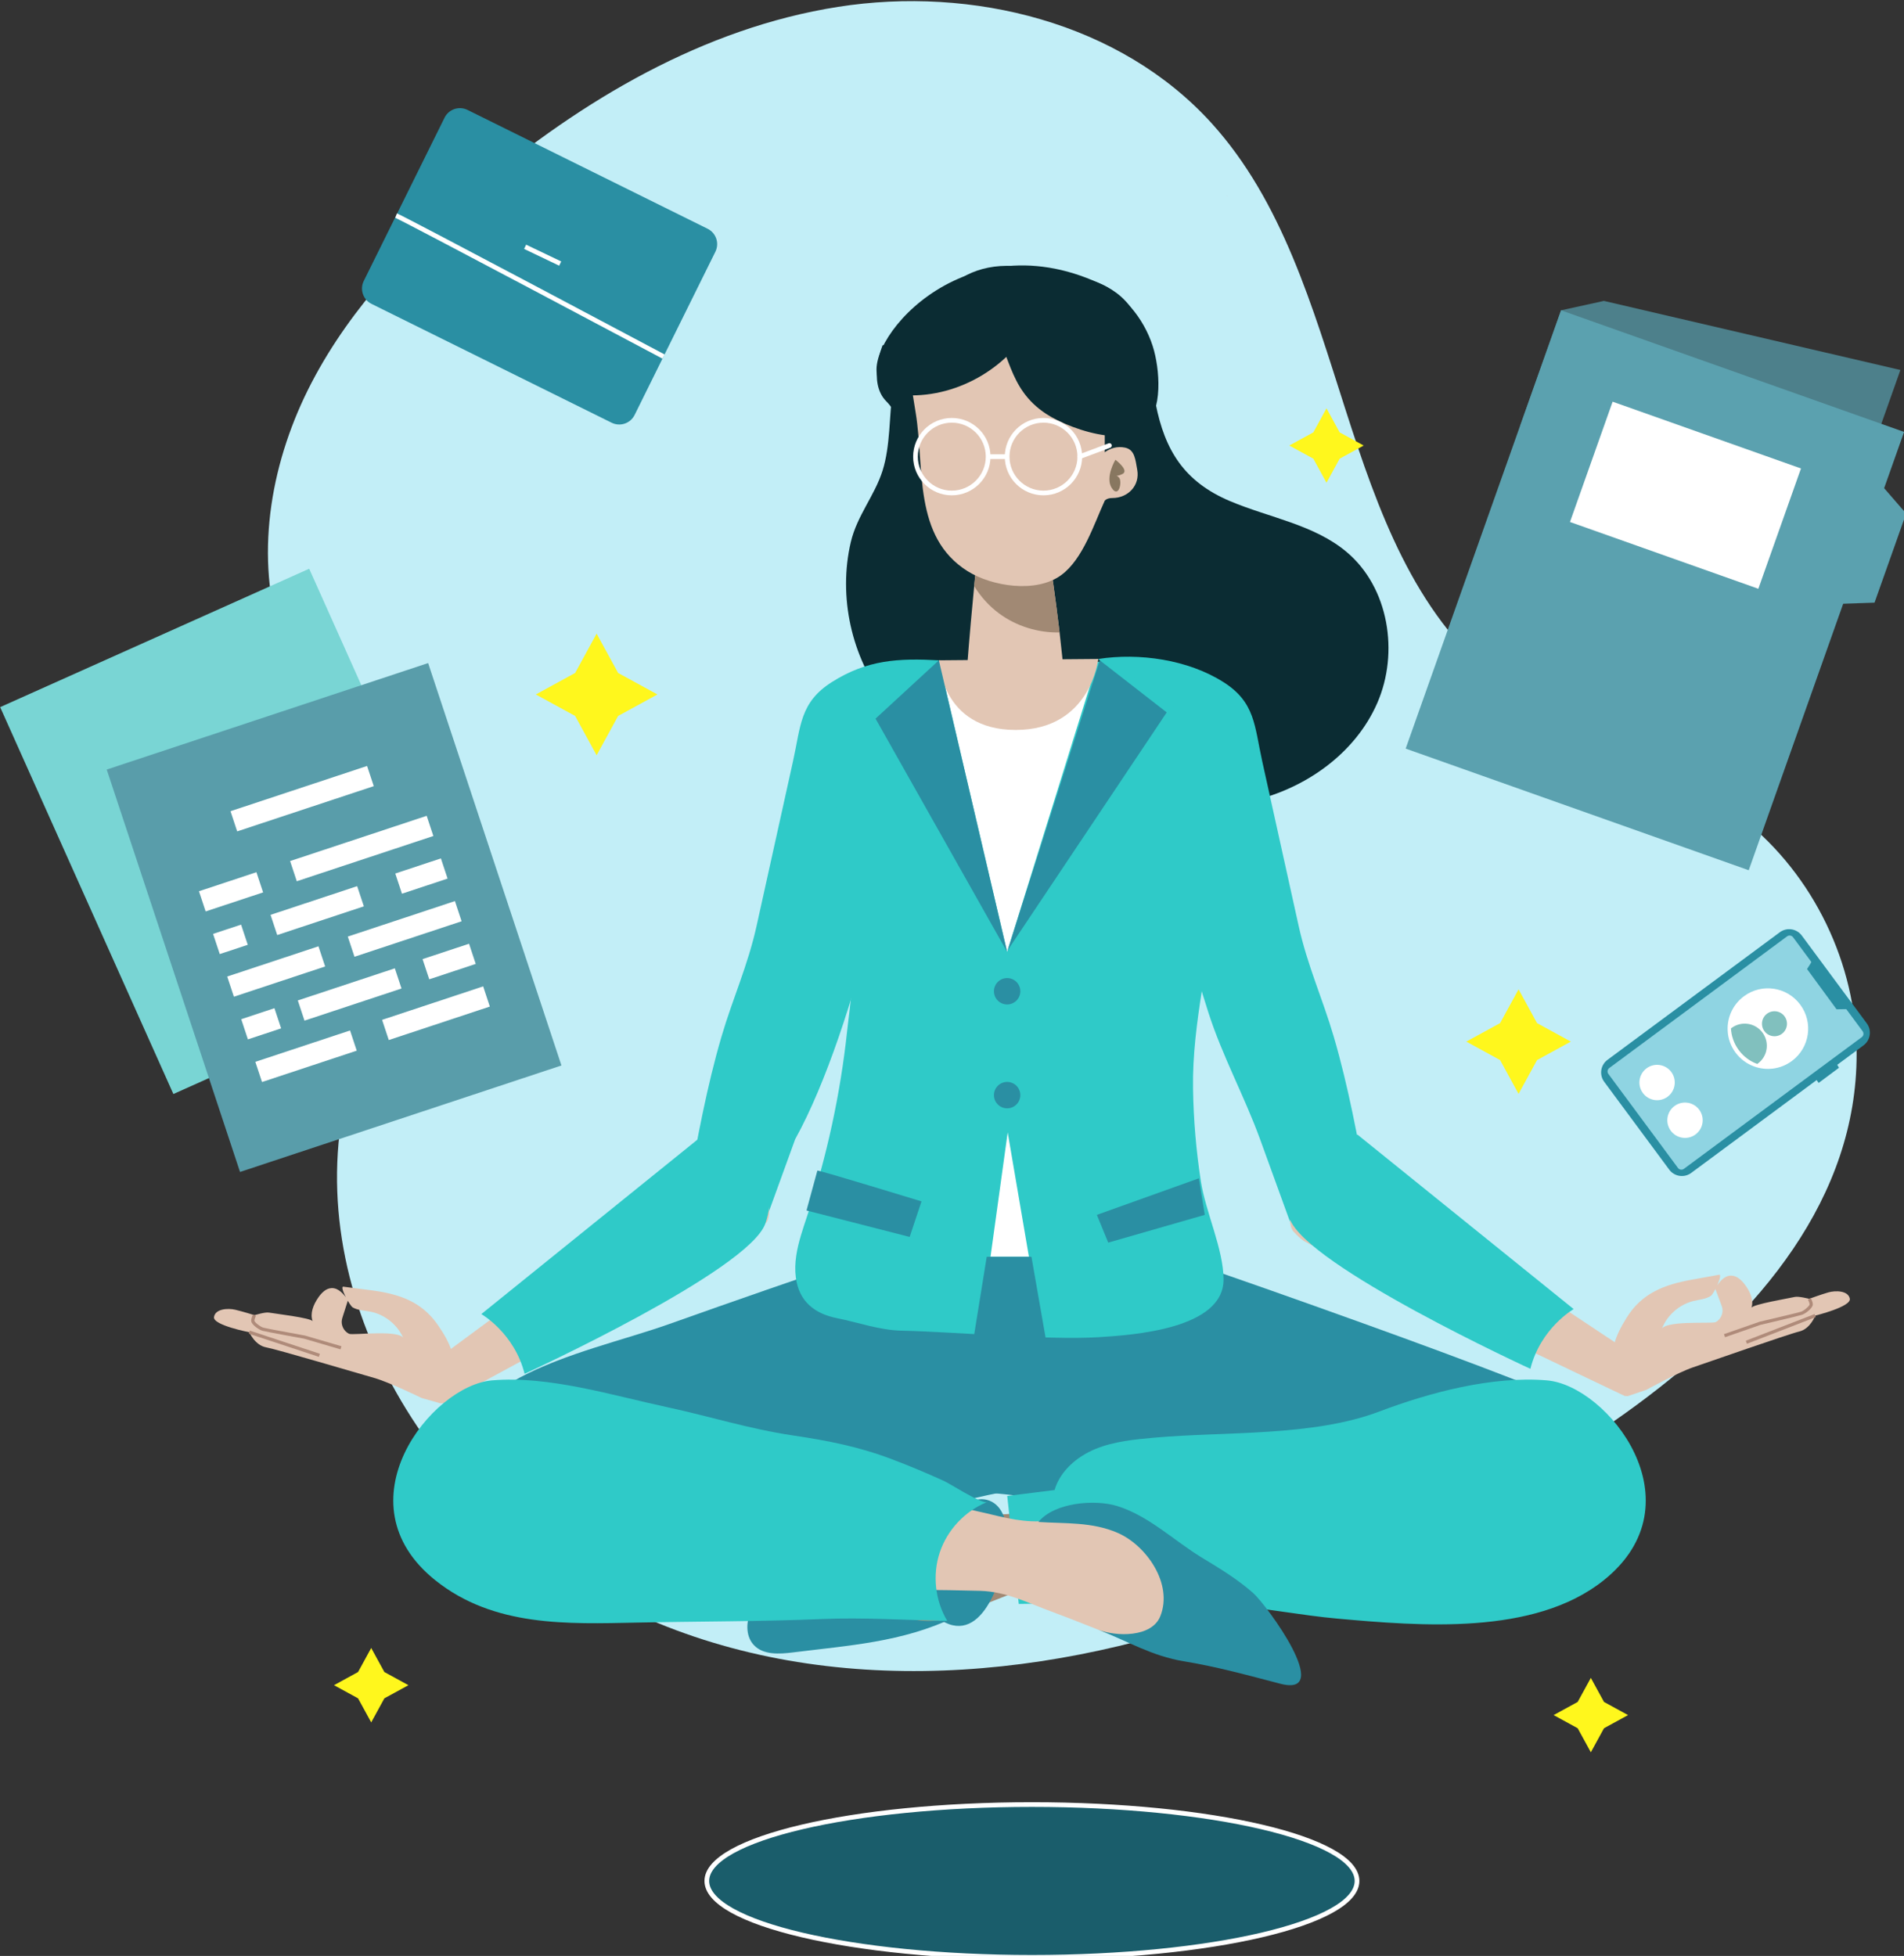 <?xml version="1.0" encoding="UTF-8"?> <svg xmlns="http://www.w3.org/2000/svg" width="405" height="416" viewBox="0 0 405 416" fill="none"><rect x="0" y="0" width="405" height="416" fill="#333333" stroke="none"/><g clip-path="url(#clip0_665_1151)"><path d="M265.869 341.42C224.416 357.362 176.608 361.782 136.078 343.545C95.547 325.309 65.426 280.79 72.804 236.962C75.605 220.323 83.403 204.126 81.412 187.366C79.148 168.317 64.743 152.919 59.365 134.504C54.232 116.928 57.829 97.602 66.283 81.377C74.736 65.153 87.702 51.701 101.688 39.915C123.8 21.282 149.671 5.95 178.239 1.462C206.807 -3.025 238.319 4.773 257.744 26.233C287.747 59.378 283.452 115.874 318.023 144.215C333.708 157.072 354.876 161.604 370.762 174.21C385.75 186.102 394.904 205.032 394.922 224.162C394.975 285.045 313.171 323.228 265.869 341.42Z" fill="#C2EEF7"></path><path d="M219.499 416.301C257.691 416.301 288.652 409.027 288.652 400.055C288.652 391.083 257.691 383.809 219.499 383.809C181.307 383.809 150.347 391.083 150.347 400.055C150.347 409.027 181.307 416.301 219.499 416.301Z" fill="#1A5D6B" stroke="white" stroke-miterlimit="10"></path><path d="M245.392 83.327C244.267 75.849 243.875 67.001 237.443 62.273C227.476 54.949 212.681 60.31 201.78 62.18C192.037 63.85 190.971 74.915 189.877 82.995C189.139 88.451 189.395 94.848 187.73 100.101C186.037 105.446 182.299 109.661 180.974 115.304C178.259 126.865 181.1 139.784 188.42 149.135C196.653 159.654 209.432 165.718 222.492 167.489C229.602 168.453 235.685 168.746 242.791 170.227C250.486 171.832 258.507 172.122 266.205 170.371C277.634 167.771 288.25 160.287 292.948 149.548C297.644 138.809 295.414 124.95 286.446 117.403C279.499 111.556 269.98 110.111 261.617 106.574C251.87 102.451 247.756 95.738 245.825 85.878C245.664 85.052 245.523 84.2 245.392 83.327Z" fill="#0B2C33"></path><path d="M286.348 263.412C290.838 260.812 290.824 253.07 290.824 253.07C288.838 242.166 286.823 231.122 283.701 220.479C281.326 212.381 278.107 205.391 276.237 196.935C273.654 185.259 271.071 173.584 268.488 161.908C266.82 154.365 267.015 149.378 260.242 145.078C252.692 140.284 242.304 138.807 233.623 140.154C245.07 151.86 245.612 170.692 249.058 185.836C251.316 195.761 253.916 205.623 257.026 215.317C260.022 224.659 264.722 233.188 268.031 242.302L274.183 259.254C274.183 259.254 274.562 260.26 275.231 261.469C276.278 263.683 281.858 266.012 286.348 263.412Z" fill="#2FCAC8"></path><path d="M261.164 41.803L260.688 41.492C260.989 41.739 261.164 41.803 261.164 41.803Z" fill="#E2C6B4"></path><path d="M217.672 318.264C215.48 318.008 213.28 317.737 211.084 317.544C212.905 317.704 214.318 306.792 214.232 305.458C214.003 301.897 212.306 298.185 211.595 294.601C209.724 285.161 208.202 275.658 206.478 266.192L241.436 258.633L248.105 266.747C262.128 271.536 276.105 276.464 290.044 281.489C301.156 285.495 312.248 289.563 323.256 293.847C327.167 295.37 333.845 296.687 336.257 300.387C338.848 304.362 338.47 312.711 338.185 317.121C337.844 322.368 336.162 327.701 332.528 331.5C325.896 338.434 319.013 336.187 311.173 334.247C302.111 332.006 292.317 331.371 283.088 329.916C272.547 328.252 262.009 326.566 251.478 324.836C251.478 324.836 236.389 320.085 236.349 320.072C232.289 318.793 228.153 319.153 223.983 318.881C221.89 318.744 219.783 318.511 217.672 318.264Z" fill="#2A8FA3"></path><path d="M213.348 317.31C214.565 317.071 215.791 316.852 217.043 316.667C217.43 312.261 217.993 308.052 218.805 303.709C219.618 299.355 221.383 294.296 221.383 289.879C222.82 282.175 224.259 274.471 225.696 266.768L190.77 259.059L184.067 267.144C170.135 271.834 156.248 276.663 142.397 281.588C123.331 288.366 92.462 292.722 94.404 319.278C94.778 324.405 96.924 331.391 101.01 334.86C104.564 337.877 107.478 336.411 111.738 335.667C121.946 333.883 132.288 332.68 142.533 331.121C155.177 329.198 167.816 327.238 180.444 325.219C180.444 325.219 195.499 320.549 195.593 320.52C199.301 319.37 203.123 319.554 206.852 318.721C209.032 318.234 211.172 317.74 213.348 317.31Z" fill="#2A8FA3"></path><path d="M226.407 144.809L224.297 147.475C219.913 153.05 212.49 152.616 208.551 146.576L205.692 142.173C206.197 135.497 206.803 128.952 207.217 124.659C207.51 121.609 207.712 119.7 207.712 119.7L216.045 120.68L223.377 119.7C223.377 119.7 224.448 126.508 225.387 134.517C225.781 137.87 226.155 141.445 226.407 144.809Z" fill="#E2C6B4"></path><path d="M225.388 134.517C220.812 134.608 216.187 133.194 212.51 130.467C210.389 128.901 208.601 126.901 207.218 124.659C207.511 121.609 207.713 119.7 207.713 119.7L216.045 120.68L223.378 119.7C223.378 119.7 224.448 126.508 225.388 134.517Z" fill="#A18974"></path><path d="M196.199 140.772L204.387 140.644L236.628 140.772C236.628 140.772 250.828 148.576 247.373 159.323C243.92 170.071 208.326 180.625 208.326 180.625L191.338 172.373C191.338 172.373 187.883 167.767 187.308 164.121C186.732 160.475 185.581 158.364 186.732 155.868C187.883 153.374 190.017 143.614 190.017 143.614L196.199 140.772Z" fill="#2FCAC8"></path><path d="M187.746 73.426C187.746 73.426 184.482 81.312 188.529 85.36C192.577 89.408 194.196 99.122 194.196 99.122C194.196 99.122 203.101 75.646 203.101 74.836C203.101 74.027 187.746 73.426 187.746 73.426Z" fill="#0B2C33"></path><path d="M239.273 95.197C237.646 94.875 236.149 95.318 234.992 96.19V73.6L207.615 66.221L191.84 69.494L194.788 87.873C196.687 99.563 194.176 114.181 205.82 121.483C211 124.731 220.434 126.233 225.762 122.297C230.354 118.905 232.677 111.54 234.991 106.488C234.991 106.488 235.391 105.922 236.606 105.922C239.909 105.922 242.528 103.293 241.896 99.876C241.505 97.751 241.391 95.614 239.273 95.197Z" fill="#E2C6B4"></path><path d="M237.258 97.783C237.258 97.783 234.99 101.562 236.502 103.829C238.014 106.097 238.77 102.317 238.014 101.562C237.259 100.806 237.259 101.562 238.77 100.806C240.282 100.05 237.258 97.783 237.258 97.783Z" fill="#887760"></path><path d="M235.207 92.597C237.87 92.925 240.389 92.749 242.252 91.725C247.399 88.896 246.818 79.661 245.492 74.636C243.928 68.716 239.593 62.837 233.881 60.275C203.951 46.462 182.463 74.044 187.066 80.951C191.591 87.741 207.052 70.976 209.931 67.544C215.082 74.525 214.072 82.489 222.536 88.031C225.323 89.856 230.491 92.015 235.207 92.597Z" fill="#0B2C33"></path><path d="M234.098 85.77C238.104 88.693 241.733 91.127 243.074 92.558C243.797 85.475 247.297 74.437 242.253 68.185C240.21 65.653 237.693 64.141 234.806 62.809C228.217 59.767 220.257 56.071 212.774 56.586C198.529 57.569 193.501 72.127 192.784 84.074C204.106 84.547 215.399 77.715 220.238 67.468C217.629 72.996 226.535 80.252 234.098 85.77Z" fill="#0B2C33"></path><path d="M275.352 262.147C275.917 262.77 276.574 263.402 277.286 263.897C279.411 265.377 345.706 296.959 345.706 296.959L349.378 289.395C349.378 289.395 296.28 254.111 293.369 252.249C291.035 250.755 289.678 250.433 289.04 250.38L288.59 250.391C288.59 250.391 282.443 247.39 278.385 251.294C274.327 255.197 273.817 259.776 274.937 261.676C275.026 261.829 275.176 261.986 275.352 262.147Z" fill="#E2C6B4"></path><path d="M334.73 278.425C334.73 278.425 327.693 282.454 325.528 291.131C325.528 291.131 277.808 269.23 274.315 259.157C270.821 249.084 278.433 241.345 278.433 241.345H288.784L334.73 278.425Z" fill="#2FCAC8"></path><path d="M350.197 295.604C350.197 295.604 356.941 291.891 360.1 290.825C363.259 289.759 380.346 283.757 382.717 283.197C385.087 282.638 386.132 279.807 386.132 279.807C386.132 279.807 393.817 277.934 393.475 276.211C393.134 274.488 390.474 274.425 388.87 274.886C387.266 275.347 384.849 276.242 384.849 276.242C384.849 276.242 382.57 275.651 381.756 275.845C380.721 276.092 372.791 277.413 372.554 278.153C373.094 276.467 372.235 274.653 371.17 273.24C370.43 272.26 369.427 271.295 368.2 271.304C366.686 271.315 365.631 272.756 364.834 274.044C365.262 275.189 365.691 276.335 366.12 277.479C366.201 277.698 366.284 277.918 366.338 278.147C366.61 279.314 366.015 280.628 364.957 281.192C364.134 281.631 353.269 280.648 353.333 283.073C354.344 279.992 357.011 277.51 360.158 276.722C361.425 276.405 362.794 276.331 363.896 275.633C364.535 275.229 366.563 270.966 365.661 271.128C363.752 271.471 361.843 271.815 359.934 272.158C353.973 273.231 349.203 275.046 345.95 280.334C343.6 284.154 342.275 287.425 343.383 291.843C343.541 292.47 344.786 297.43 346.319 296.913C346.349 296.902 350.197 295.604 350.197 295.604Z" fill="#E2C6B4"></path><path d="M366.935 284.406L366.709 283.754L374.295 281.115C377.132 280.45 382.569 279.164 383.096 278.988C383.763 278.761 384.891 277.756 384.915 277.445C384.929 277.1 384.661 276.591 384.557 276.423L385.141 276.058C385.191 276.136 385.63 276.853 385.604 277.473C385.574 278.231 384.052 279.393 383.316 279.64C382.627 279.872 374.819 281.698 374.487 281.776L366.935 284.406Z" fill="#AF8B7A"></path><path d="M385.988 279.486L371.349 285.155L371.598 285.799L386.237 280.129L385.988 279.486Z" fill="#AF8B7A"></path><path d="M150.821 263.412C146.331 260.812 146.345 253.07 146.345 253.07C148.332 242.166 150.347 231.122 153.468 220.479C155.843 212.381 159.062 205.39 160.932 196.935C163.515 185.259 166.098 173.584 168.681 161.908C170.349 154.365 170.154 149.377 176.93 145.076C184.433 140.313 191.104 139.968 199.703 140.439C195.663 147.016 192.452 157.069 192.055 164.909C191.794 170.135 182.602 217.96 169.139 242.303L162.986 259.255C162.986 259.255 162.607 260.261 161.939 261.47C160.891 263.683 155.311 266.012 150.821 263.412Z" fill="#2FCAC8"></path><path d="M162.8 260.217C162.266 260.868 161.642 261.531 160.955 262.062C158.906 263.645 94.259 298.475 94.259 298.475L90.217 291.103C90.217 291.103 141.501 253.231 144.315 251.226C146.573 249.618 147.912 249.229 148.546 249.145L148.997 249.134C148.997 249.134 154.987 245.832 159.233 249.53C163.479 253.227 164.214 257.775 163.19 259.729C163.11 259.883 162.967 260.048 162.8 260.217Z" fill="#E2C6B4"></path><path d="M89.705 297.345C89.705 297.345 82.785 293.971 79.577 293.063C76.369 292.156 59.005 287.007 56.61 286.565C54.215 286.124 53.031 283.348 53.031 283.348C53.031 283.348 45.262 281.86 45.519 280.12C45.774 278.381 48.428 278.187 50.053 278.568C51.678 278.949 54.136 279.723 54.136 279.723C54.136 279.723 56.383 279.02 57.206 279.173C58.252 279.369 66.238 280.295 66.511 281.021C65.889 279.364 66.656 277.51 67.65 276.046C68.34 275.031 69.294 274.017 70.519 273.965C72.032 273.9 73.158 275.288 74.018 276.534C73.646 277.699 73.275 278.864 72.904 280.029C72.833 280.252 72.762 280.476 72.719 280.707C72.504 281.886 73.165 283.169 74.248 283.68C75.093 284.078 85.895 282.558 85.951 284.983C84.788 281.955 82.001 279.608 78.82 278.978C77.539 278.725 76.168 278.718 75.032 278.075C74.375 277.704 72.138 273.546 73.046 273.664C74.971 273.912 76.894 274.16 78.817 274.408C84.824 275.183 89.678 276.76 93.19 281.88C95.727 285.579 97.212 288.78 96.324 293.247C96.198 293.881 95.2 298.897 93.642 298.457C93.613 298.45 89.705 297.345 89.705 297.345Z" fill="#E2C6B4"></path><path d="M72.433 286.99L64.725 284.731C64.424 284.678 56.534 283.241 55.834 283.043C55.087 282.831 53.51 281.747 53.442 280.99C53.386 280.375 53.788 279.636 53.835 279.555L54.437 279.89C54.341 280.062 54.098 280.586 54.13 280.927C54.168 281.237 55.344 282.186 56.023 282.378C56.558 282.53 62.053 283.544 64.884 284.058L72.627 286.327L72.433 286.99Z" fill="#AF8B7A"></path><path d="M53.132 283.005L52.916 283.66L67.823 288.585L68.039 287.93L53.132 283.005Z" fill="#AF8B7A"></path><path d="M169.373 267.047C169.142 268.598 169.078 270.16 169.285 271.726C169.965 276.881 173.359 279.422 178.021 280.355C182.537 281.259 187.124 282.924 191.84 283.02C202.693 283.241 222.789 285.077 233.623 284.407C240.92 283.955 260.285 282.684 260.263 272.12C260.249 265.683 256.457 257.831 255.444 251.297C254.431 244.755 253.871 238.143 253.771 231.524C253.555 217.279 257.475 203.993 258.366 189.917C258.852 182.242 257.891 174.481 255.58 167.148C253.832 161.602 252.623 155.323 249.547 150.36C247.848 147.618 241.992 143.598 241.298 149.627C240.712 154.726 244.683 158.577 240.081 163.418C232.661 171.222 216.412 172.246 216.412 172.246C216.412 172.246 200.164 171.222 192.743 163.418C187.988 158.417 195.309 143.253 192.292 141.995C187.814 140.132 183.762 152.683 182.79 155.409C179.522 164.576 176.572 172.185 177.377 182.204C177.908 188.813 179.438 195.259 180.764 201.738C181.958 207.569 180.833 213.354 180.195 219.285C178.755 232.673 175.895 245.908 171.671 258.692C170.768 261.423 169.793 264.219 169.373 267.047Z" fill="#2FCAC8"></path><path d="M220.338 321.027C215.412 322.144 211.801 322.605 205.824 321.358C199.475 319.997 192.037 324.513 186.831 327.565C183.56 329.482 180.349 331.765 176.821 333.119C173.059 334.565 169.06 335.568 165.217 336.78C164.285 337.074 163.334 337.376 162.547 337.956C161.761 338.536 161.153 339.451 161.202 340.427C161.276 341.901 162.835 342.944 164.31 342.987C165.785 343.031 167.174 342.35 168.492 341.685C167.626 341.947 166.737 342.219 166.03 342.784C165.323 343.349 164.832 344.281 165.052 345.159C165.351 346.351 166.838 346.91 168.036 346.632C169.234 346.354 170.195 345.489 171.098 344.656C168.192 344.236 169.012 346.907 170.096 347.976C171.768 349.626 175.9 349.314 178.005 349.216C189.518 348.68 198.738 345.132 209.277 341.254C214.441 339.353 218.828 337.037 224.321 336.879C233.016 336.628 241.729 336.66 250.427 336.551C267.47 336.337 284.512 336.124 301.555 335.91C309.686 335.808 318.246 335.591 325.233 331.432C332.22 327.272 336.696 317.714 332.52 310.736C330.106 306.702 325.405 304.476 320.739 303.903C316.072 303.331 311.362 304.181 306.737 305.028C288.271 308.411 269.805 311.792 251.338 315.175C242.148 316.858 232.72 318.079 223.635 320.248C222.456 320.531 221.368 320.792 220.338 321.027Z" fill="#A18974"></path><path d="M202.856 344.058C201.658 344.525 187.15 347.567 190.229 336.191C193.307 324.816 205.242 320.07 204.139 320.311C203.036 320.552 199.287 318.599 190.228 322.658C178.583 327.877 164.405 329.992 159.454 343.394C158.654 345.559 158.778 348.227 160.367 349.902C162.372 352.017 165.737 351.813 168.629 351.453C180.672 349.949 191.816 349.284 202.856 344.058Z" fill="#2A8FA3"></path><path d="M217.45 317.77C216.383 317.904 215.318 318.037 214.251 318.17C215.068 325.826 215.884 333.483 216.701 341.139C220.725 341.078 224.748 341.017 228.771 340.957C230.853 340.926 234.438 343.427 236.714 343.911C239.836 344.574 243.072 344.726 246.244 344.38C251.915 343.761 256.051 341.025 261.679 341.458C269.31 342.044 276.899 343.585 284.538 344.266C302.067 345.827 326.32 347.908 341.079 336.143C361.758 319.66 342.033 294.699 329.066 293.589C317.454 292.595 304.035 296.181 293.394 300.213C279.207 305.589 260.676 304.423 245.578 305.771C241.329 306.151 237.005 306.548 233.056 308.162C229.107 309.776 225.516 312.821 224.313 316.914C222.025 317.199 219.737 317.484 217.45 317.77Z" fill="#2FCAC8"></path><path d="M202.392 322.59C204.373 320.16 207.56 318.035 210.479 319.176C213.369 320.305 214.286 323.951 214.248 327.053C214.182 332.627 210.234 348.477 201.834 345.431C193.345 342.353 198.551 327.303 202.392 322.59Z" fill="#2A8FA3"></path><path d="M212.512 322.501C217.437 323.618 221.048 324.08 227.025 322.832C233.374 321.472 240.812 325.988 246.019 329.04C252.038 332.568 260.181 335.644 264.126 341.769C265.714 344.234 266.175 347.672 264.436 350.035C262.793 352.266 259.759 352.921 256.992 353.046C250.816 353.324 246.186 351.241 240.613 349.265C234.877 347.231 229.283 344.831 223.574 342.73C218.41 340.83 214.024 338.513 208.53 338.355C199.835 338.105 191.122 338.137 182.424 338.028C165.381 337.814 148.339 337.601 131.297 337.387C123.165 337.285 114.605 337.067 107.618 332.908C100.631 328.749 96.156 319.19 100.331 312.212C102.745 308.178 107.446 305.951 112.113 305.38C116.779 304.808 121.489 305.657 126.114 306.505C144.58 309.887 163.046 313.269 181.513 316.651C190.703 318.335 200.131 319.556 209.216 321.724C210.394 322.004 211.481 322.267 212.512 322.501Z" fill="#E2C6B4"></path><path d="M204.86 317.292C207.03 318.522 209.333 319.723 209.942 319.476C205.271 321.372 201.506 325.379 199.905 330.16C198.304 334.94 198.896 340.407 201.483 344.734C192.574 344.591 183.698 343.973 174.886 344.344C161.785 344.896 148.67 344.833 135.563 345.104C120.683 345.411 105.066 346.044 92.644 336.143C71.965 319.66 91.69 294.699 104.658 293.589C116.727 292.556 130.16 296.763 141.831 299.27C150.962 301.23 159.284 303.909 168.695 305.307C176.205 306.423 182.692 307.686 189.851 310.409C193.551 311.816 197.205 313.344 200.806 314.99C201.407 315.263 203.089 316.287 204.86 317.292Z" fill="#2FCAC8"></path><path d="M214.228 202.466L233.143 141.693L199.703 140.438L214.228 202.466Z" fill="white"></path><path d="M214.347 240.849L210.697 267.263H218.857L214.347 240.849Z" fill="white"></path><path d="M102.385 279.486C102.385 279.486 109.422 283.515 111.587 292.192C111.587 292.192 159.306 270.291 162.8 260.217C166.294 250.144 158.682 242.406 158.682 242.406H148.331L102.385 279.486Z" fill="#2FCAC8"></path><path d="M199.703 140.438C199.703 140.438 200.067 155.252 216.049 155.252C232.031 155.252 233.623 140.153 233.623 140.153L199.703 140.438Z" fill="#E2C6B4"></path><path d="M199.704 140.438L186.238 152.846L214.228 202.466L199.704 140.438Z" fill="#2A8FA3"></path><path d="M233.931 140.438L248.174 151.519L214.336 202.118L233.931 140.438Z" fill="#2A8FA3"></path><path d="M214.229 213.636C215.779 213.636 217.036 212.379 217.036 210.828C217.036 209.278 215.779 208.021 214.229 208.021C212.678 208.021 211.421 209.278 211.421 210.828C211.421 212.379 212.678 213.636 214.229 213.636Z" fill="#2A8FA3"></path><path d="M214.229 235.729C215.779 235.729 217.036 234.472 217.036 232.921C217.036 231.37 215.779 230.113 214.229 230.113C212.678 230.113 211.421 231.37 211.421 232.921C211.421 234.472 212.678 235.729 214.229 235.729Z" fill="#2A8FA3"></path><path d="M233.625 346.628C237.411 348.099 244.978 348.318 246.811 343.746C249.575 336.855 243.832 328.67 237.736 326.021C232.305 323.661 226.621 324.074 220.885 323.705C224.268 319.531 232.907 318.862 237.59 320.3C244.378 322.384 249.734 327.708 255.701 331.318C259.471 333.6 263.264 335.898 266.563 338.819C269.488 341.408 283.904 361.124 272.314 358.105C265.477 356.323 258.759 354.464 251.829 353.337C245.025 352.231 239.928 349.081 233.625 346.628Z" fill="#2A8FA3"></path><path d="M209.886 267.298L206.633 287.458H222.921L219.4 267.298H209.886Z" fill="#2A8FA3"></path><path d="M255.015 250.614L233.313 258.387L235.734 264.29L256.268 258.387L255.015 250.614Z" fill="#2A8FA3"></path><path d="M173.862 248.97C173.915 248.757 196.013 255.519 196.013 255.519L193.494 263.08L171.55 257.453L173.862 248.97Z" fill="#2A8FA3"></path><path d="M126.909 134.771L131.481 143.131L139.841 147.703L131.481 152.275L126.909 160.635L122.336 152.275L113.977 147.703L122.336 143.131L126.909 134.771Z" fill="#FFF71D"></path><path d="M323.015 210.419L326.945 217.606L334.132 221.535L326.945 225.465L323.015 232.652L319.086 225.465L311.899 221.535L319.086 217.606L323.015 210.419Z" fill="#FFF71D"></path><path d="M282.159 86.846L284.957 91.961L290.073 94.759L284.957 97.558L282.159 102.673L279.362 97.558L274.245 94.759L279.362 91.961L282.159 86.846Z" fill="#FFF71D"></path><path d="M78.96 350.504L81.759 355.62L86.875 358.418L81.759 361.216L78.96 366.332L76.162 361.216L71.047 358.418L76.162 355.62L78.96 350.504Z" fill="#FFF71D"></path><path d="M338.388 356.864L341.186 361.98L346.301 364.778L341.186 367.575L338.388 372.691L335.59 367.575L330.475 364.778L335.59 361.98L338.388 356.864Z" fill="#FFF71D"></path><path d="M65.767 120.963L0.034 150.398L36.881 232.683L102.614 203.248L65.767 120.963Z" fill="#79D5D4"></path><path d="M91.07 141.027L22.701 163.677L51.055 249.262L119.424 226.612L91.07 141.027Z" fill="#599DAA"></path><path d="M90.758 173.514L61.708 183.135L63.13 187.428L92.18 177.806L90.758 173.514Z" fill="white"></path><path d="M78.082 162.91L49.03 172.531L50.452 176.825L79.504 167.203L78.082 162.91Z" fill="white"></path><path d="M54.544 185.507L42.321 189.556L43.744 193.85L55.966 189.8L54.544 185.507Z" fill="white"></path><path d="M51.281 196.655L45.323 198.628L46.745 202.921L52.703 200.947L51.281 196.655Z" fill="white"></path><path d="M75.972 188.473L57.547 194.578L58.969 198.871L77.394 192.767L75.972 188.473Z" fill="white"></path><path d="M93.784 182.572L84.08 185.787L85.502 190.08L95.206 186.865L93.784 182.572Z" fill="white"></path><path d="M67.739 201.265L48.331 207.694L49.753 211.987L69.161 205.557L67.739 201.265Z" fill="white"></path><path d="M96.768 191.65L73.981 199.197L75.403 203.49L98.19 195.943L96.768 191.65Z" fill="white"></path><path d="M58.375 214.43L51.312 216.769L52.733 221.062L59.797 218.722L58.375 214.43Z" fill="white"></path><path d="M83.985 205.948L63.348 212.783L64.769 217.076L85.406 210.241L83.985 205.948Z" fill="white"></path><path d="M99.771 200.719L89.883 203.994L91.305 208.287L101.192 205.012L99.771 200.719Z" fill="white"></path><path d="M74.459 219.168L54.313 225.84L55.735 230.133L75.88 223.461L74.459 219.168Z" fill="white"></path><path d="M102.773 209.79L81.276 216.91L82.698 221.202L104.194 214.083L102.773 209.79Z" fill="white"></path><path d="M332.064 65.998L341.168 64L404.235 78.694L382.489 140.042L323.345 90.596L332.064 65.998Z" fill="#4D808B"></path><path d="M405.017 91.865L332.046 65.998L299 159.22L371.971 185.087L405.017 91.865Z" fill="#5BA1AF"></path><path d="M398.731 128.179L386.549 128.586L396.907 99.363L405.451 109.22L398.731 128.179Z" fill="#5BA1AF"></path><path d="M383.088 99.636L343.02 85.433L333.95 111.018L374.018 125.222L383.088 99.636Z" fill="white"></path><path d="M397.089 217.659L383.258 198.976C382.16 197.493 380.067 197.18 378.584 198.279L341.93 225.415C340.447 226.513 340.134 228.605 341.233 230.088L355.064 248.771C356.161 250.254 358.254 250.567 359.737 249.468L396.392 222.332C397.874 221.234 398.187 219.142 397.089 217.659Z" fill="#2A8FA3"></path><path d="M342.31 227.154L380.136 199.15C380.537 198.853 381.103 198.938 381.4 199.339L396.199 219.33C396.496 219.731 396.411 220.297 396.01 220.594L358.184 248.597C357.783 248.894 357.217 248.809 356.92 248.408L342.121 228.417C341.824 228.016 341.909 227.45 342.31 227.154Z" fill="#8FD4E2"></path><path d="M381.152 225.657C378.741 227.442 375.705 227.776 373.091 226.81C371.569 226.262 370.196 225.269 369.159 223.869C368.13 222.478 367.573 220.865 367.494 219.25C367.339 216.478 368.546 213.672 370.956 211.887C374.757 209.073 380.117 209.873 382.93 213.674C385.752 217.483 384.953 222.843 381.152 225.657Z" fill="white"></path><path d="M354.718 233.261C353.049 234.497 350.694 234.145 349.458 232.476C348.222 230.806 348.574 228.451 350.243 227.216C351.913 225.98 354.268 226.331 355.503 228C356.74 229.669 356.388 232.024 354.718 233.261Z" fill="white"></path><path d="M360.657 241.283C358.987 242.519 356.632 242.167 355.397 240.498C354.161 238.828 354.512 236.473 356.182 235.238C357.851 234.003 360.206 234.353 361.442 236.023C362.678 237.692 362.327 240.047 360.657 241.283Z" fill="white"></path><path d="M379.032 219.875C377.851 220.749 376.186 220.5 375.312 219.319C374.438 218.139 374.687 216.473 375.867 215.6C377.047 214.726 378.713 214.974 379.586 216.155C380.461 217.336 380.213 219 379.032 219.875Z" fill="#81C0BE"></path><path d="M373.916 226.198L373.793 226.29C372.271 225.743 370.898 224.75 369.861 223.349C368.832 221.958 368.275 220.345 368.195 218.73L368.319 218.638C370.409 217.09 373.356 217.539 374.898 219.62C376.445 221.711 376.007 224.65 373.916 226.198Z" fill="#81C0BE"></path><path d="M385.665 203.77C385.784 204 384.379 206.104 384.379 206.104L390.656 214.664L394.12 214.61C394.12 214.61 385.379 203.221 385.665 203.77Z" fill="#2A8FA3"></path><path d="M386.071 229.226L390.515 225.969L391.169 227.099L386.841 230.324L386.071 229.226Z" fill="#2A8FA3"></path><path d="M152.169 53.542L134.987 88.259C134.093 90.064 131.906 90.803 130.101 89.909L79.03 64.633C77.225 63.74 76.486 61.552 77.379 59.746L94.562 25.03C95.454 23.225 97.642 22.486 99.447 23.38L150.519 48.656C152.323 49.55 153.062 51.736 152.169 53.542Z" fill="#2A8FA3"></path><path d="M84.254 45.857C86.028 46.552 141.138 75.831 141.138 75.831" stroke="white" stroke-miterlimit="10"></path><path d="M111.698 52.49L119.159 56.059" stroke="white" stroke-miterlimit="10"></path><path d="M202.459 104.85C206.726 104.85 210.185 101.391 210.185 97.124C210.185 92.856 206.726 89.397 202.459 89.397C198.192 89.397 194.732 92.856 194.732 97.124C194.732 101.391 198.192 104.85 202.459 104.85Z" stroke="white" stroke-miterlimit="10"></path><path d="M221.955 104.85C226.222 104.85 229.682 101.391 229.682 97.124C229.682 92.856 226.222 89.397 221.955 89.397C217.688 89.397 214.229 92.856 214.229 97.124C214.229 101.391 217.688 104.85 221.955 104.85Z" stroke="white" stroke-miterlimit="10"></path><path d="M229.681 97.123L235.984 94.759" stroke="white" stroke-miterlimit="10" stroke-linecap="round" stroke-linejoin="round"></path><path d="M210.185 97.124H214.229" stroke="white" stroke-miterlimit="10"></path></g><defs><clipPath id="clip0_665_1151"><rect width="405" height="416" fill="white"></rect></clipPath></defs></svg> 